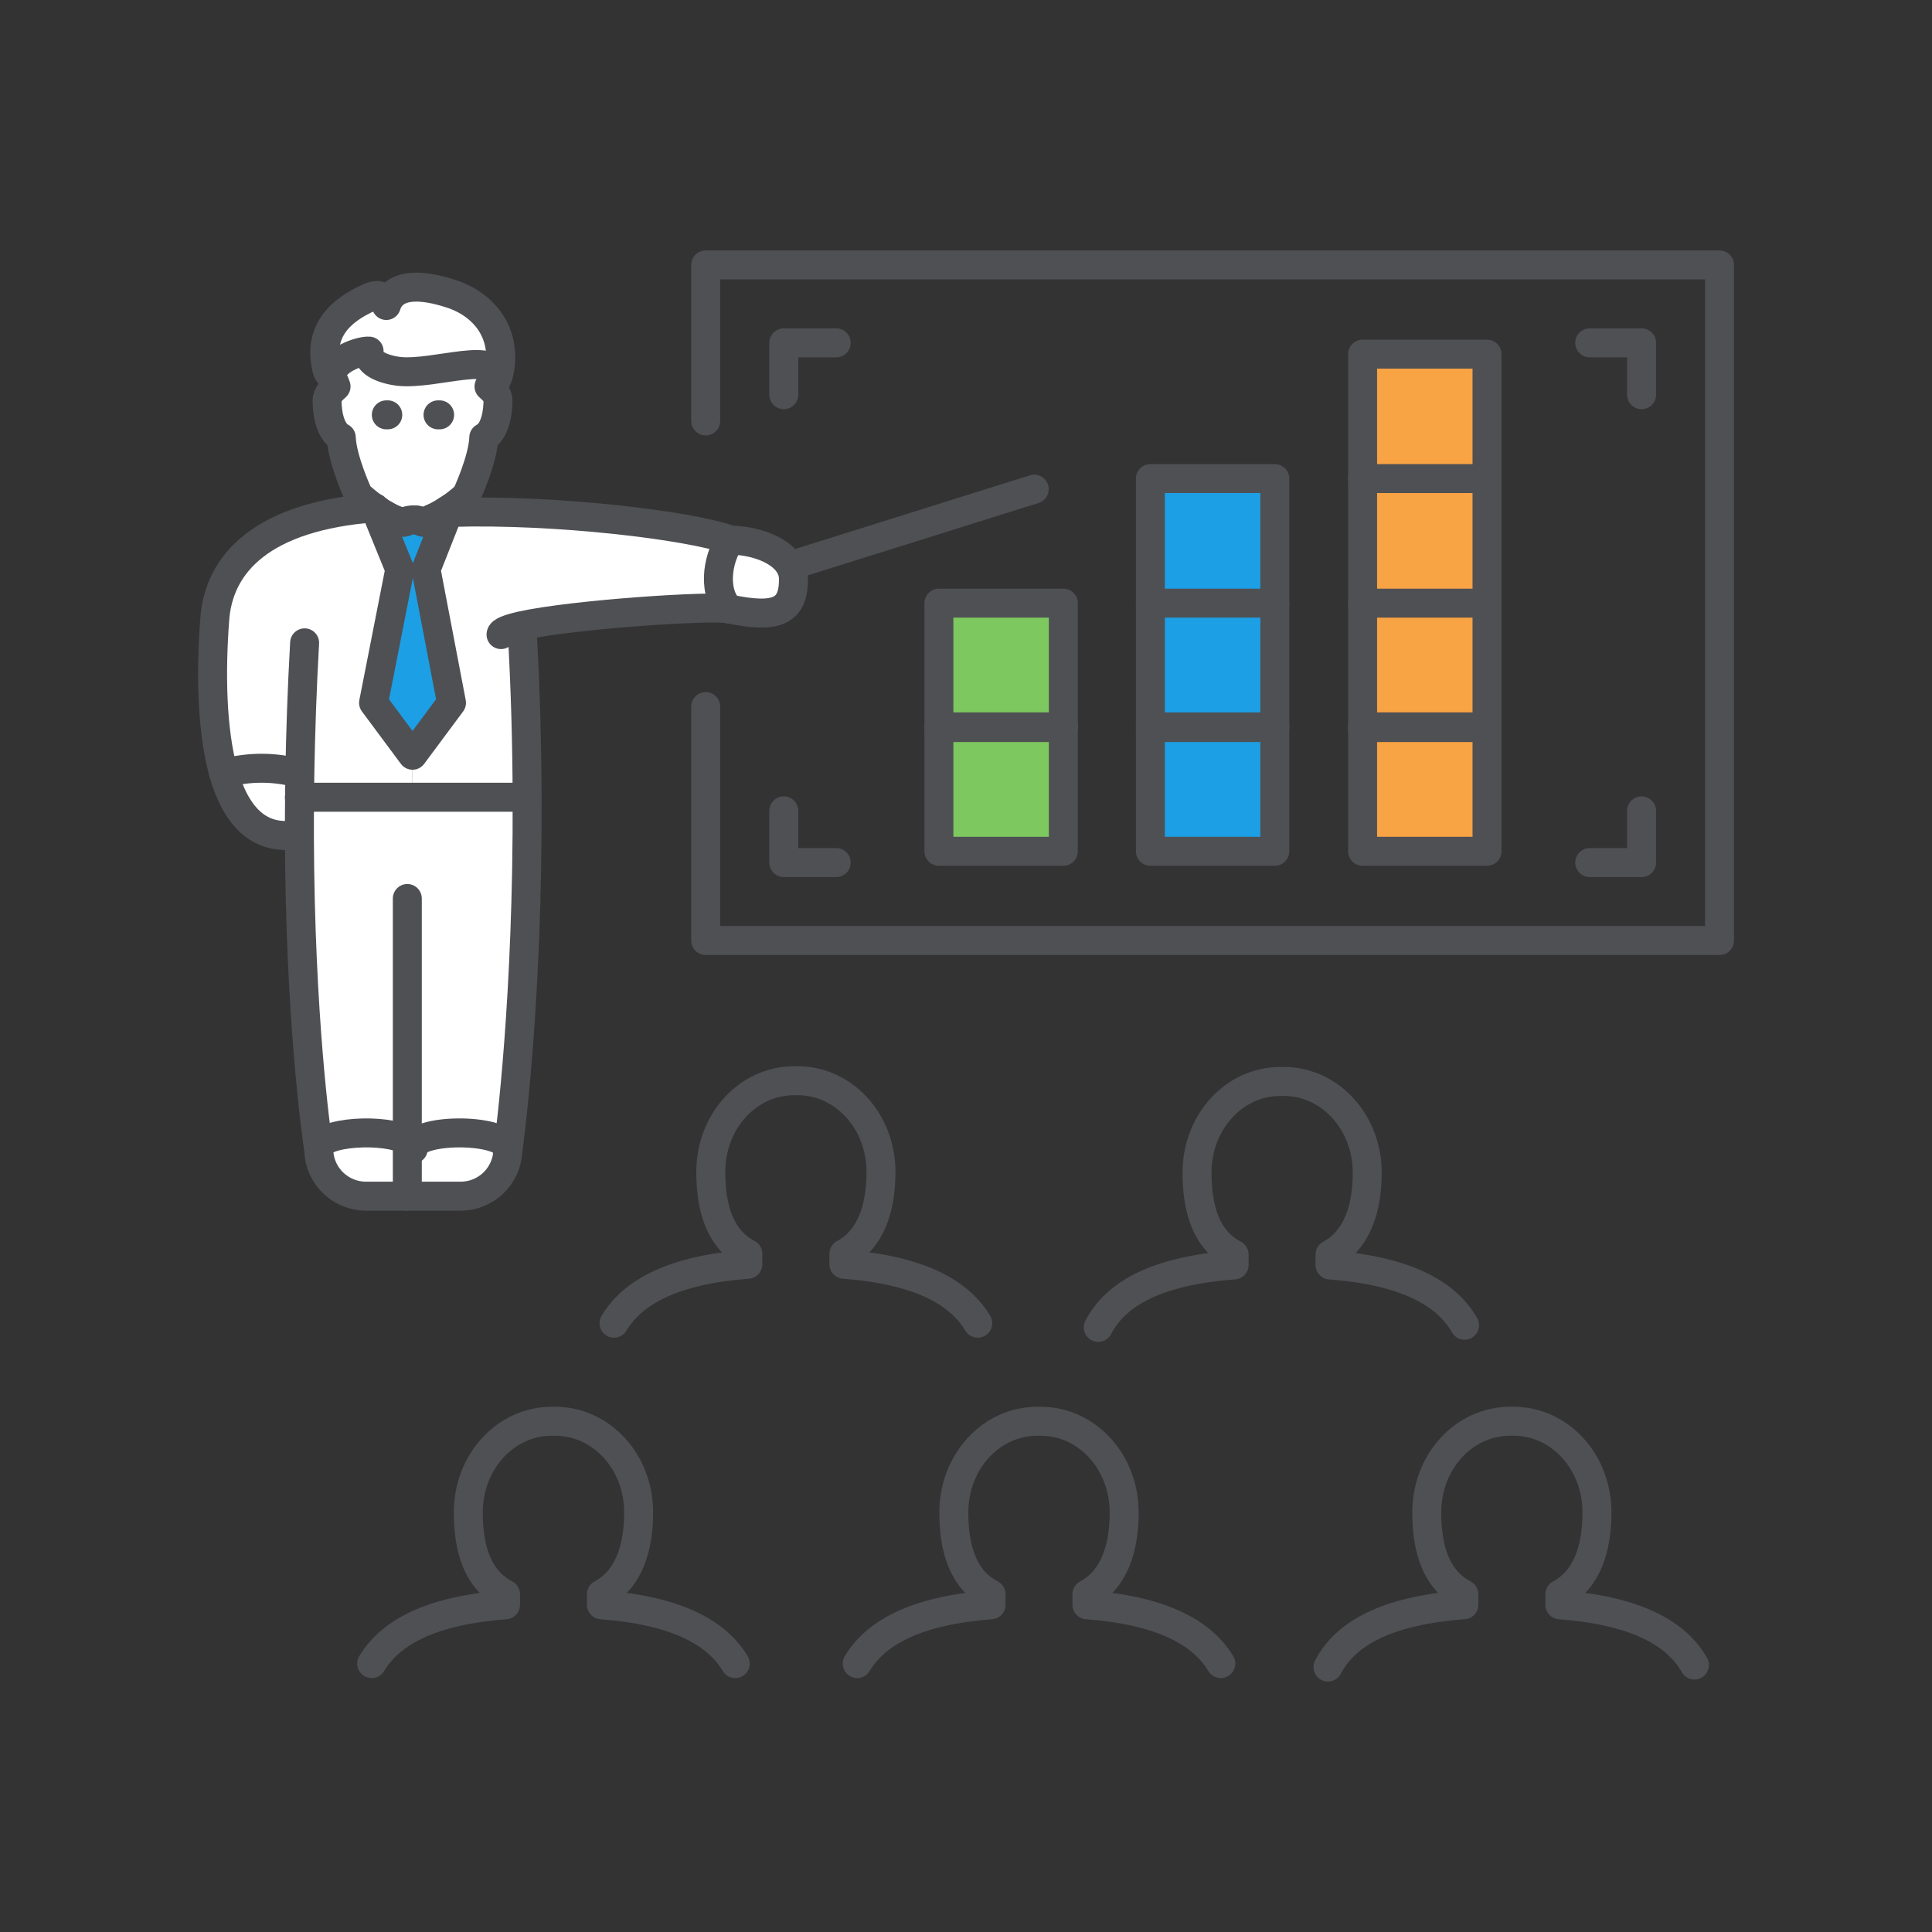 <?xml version="1.0" encoding="UTF-8"?> <svg xmlns="http://www.w3.org/2000/svg" id="Icon_1" data-name="Icon 1" viewBox="0 0 133.38 133.38"><rect x="0" y="0" width="133.38" height="133.38" fill="#333333" stroke="none"/><defs><style> .cls-1 { fill: #1c9fe5; } .cls-2 { fill: #fff; } .cls-3 { fill: none; stroke: #4f5054; stroke-linecap: round; stroke-linejoin: round; stroke-width: 2px; } .cls-4 { fill: #7dc85f; } .cls-5 { fill: #f8a344; } </style></defs><g><path class="cls-2" d="M22.01,79.3c0-1.21,4.67-1.43,6.11-.56v3.84h-2.85c-1.76,0-3.21-1.39-3.26-3.15,0,0-.01-.04-.02-.13h.02Z"></path><path class="cls-2" d="M28.51,79.18c.4-1.36,6.55-1.26,6.49.14h.08c-.01.07-.02.11-.02.11-.06,1.76-1.5,3.15-3.26,3.15h-3.68v-3.84c.2.12.34.27.39.44Z"></path><path class="cls-2" d="M28.12,78.74c-1.44-.87-6.11-.65-6.11.56h-.02c-.16-1.09-1.28-9.03-1.32-21.62,0-.86,0-1.74.01-2.64h15.71c.06,13.76-1.16,23.18-1.31,24.28h-.08c.06-1.4-6.09-1.5-6.49-.14-.05-.17-.19-.32-.39-.44Z"></path><path class="cls-2" d="M34.23,26.21c.31-2.12-4.14-.31-6.68-.57-1.24-.15-2.28-.67-2.07-1.4-.57-.05-2.62.61-2.59,1.79-.14-.19-.25-.28-.31-.49-.67-2.59.83-4.09,2.95-5.02.42-.16.88-.31,1.14.57.67-2.13,3.93-.99,4.71-.73,1.97.73,3.42,2.43,3.16,4.87-.06.49-.16.79-.26,1l-.05-.02Z"></path><path class="cls-2" d="M27.55,25.64c2.54.26,6.99-1.55,6.68.57l.05.02c-.07.17-.13.28-.16.39,0,0-.31-.2-.36.06.21.2.62.51.62.98,0,.67-.15,2.12-.98,2.54-.05,1.55-1.19,3.98-1.19,3.98-.41.41-.9.77-1.36,1.06-.36.23-.72.42-1,.55-.21.1-.39.18-.5.22-.07.03-.12.04-.14.04,0,0-.16-.1-.43-.14-.07-.01-.16-.02-.25-.02-.19,0-.33.04-.44.08-.06.02-.1.04-.13.06-.03.01-.05.02-.05.02-.06,0-.13-.01-.21-.03-.04,0-.09-.02-.13-.03-.07-.02-.15-.04-.23-.07-.15-.06-.33-.14-.52-.24-.09-.05-.19-.1-.28-.16-.1-.05-.2-.11-.3-.18-.13-.08-.26-.17-.4-.28-.34-.24-.7-.53-1.09-.88,0,0-1.13-2.43-1.19-3.98-.82-.42-.98-1.82-.98-2.54,0-.47.41-.78.62-.98-.11-.33-.22-.51-.31-.65-.03-1.18,2.02-1.84,2.59-1.79-.21.73.83,1.25,2.07,1.4Z"></path><path class="cls-2" d="M25.89,35.11l1.71,4.2-1.81,9.21,2.69,3.62v2.9h-7.8c0-.54.01-1.09.02-1.65h-.03c-1.76-.47-3.47-.47-5.23,0-.85-3-.88-7.08-.62-10.56.25-3.98,3.35-7.19,11.02-7.77.14.11.27.2.4.28-.11-.07-.23-.15-.35-.23Z"></path><path class="cls-2" d="M20.68,55.04c-.01.9-.01,1.78-.01,2.64h-.94c-2.25,0-3.56-1.76-4.29-4.29,1.76-.47,3.47-.47,5.23,0h.03c0,.56-.02,1.11-.02,1.65Z"></path><path class="cls-2" d="M50.48,37.29c2.12.05,4.3,1.03,4.3,2.69,0,2.23-1.14,2.74-4.4,2.07-.02-.01-.04-.01-.06-.02h-.01c-1.27-1.4-.6-3.86.12-4.74h.01s.03,0,.04,0Z"></path><path class="cls-2" d="M31.28,35.37c7.06-.2,16.22.87,19.16,1.9h0s-.01.02-.01.02c-.72.88-1.39,3.34-.12,4.74-1.19-.24-10.68.37-14.31,1.17l.04.2c.24,4.13.34,8.03.35,11.64h-7.91v-2.9l2.69-3.62-1.76-9.21,1.6-4.05.27.11Z"></path><rect class="cls-5" x="94.07" y="50.18" width="8.59" height=".05"></rect><rect class="cls-5" x="94.07" y="50.23" width="8.59" height="8.54"></rect><rect class="cls-5" x="94.07" y="41.64" width="8.59" height="8.54"></rect><rect class="cls-5" x="94.07" y="33.04" width="8.59" height="8.6"></rect><rect class="cls-5" x="94.07" y="24.45" width="8.59" height="8.59"></rect><rect class="cls-1" x="79.42" y="50.18" width="8.59" height=".05"></rect><rect class="cls-1" x="79.42" y="50.23" width="8.59" height="8.54"></rect><rect class="cls-1" x="79.42" y="41.64" width="8.59" height="8.54"></rect><rect class="cls-1" x="79.42" y="33.04" width="8.59" height="8.6"></rect><rect class="cls-4" x="64.82" y="50.18" width="8.59" height=".05"></rect><rect class="cls-4" x="64.82" y="50.23" width="8.59" height="8.54"></rect><rect class="cls-4" x="64.82" y="41.64" width="8.59" height="8.54"></rect><path class="cls-1" d="M29.35,36.01c.11-.04.29-.12.5-.22-.21.11-.38.18-.5.22Z"></path><path class="cls-1" d="M29.21,36.05s-.2-.09-.43-.14c.27.04.43.14.43.14Z"></path><path class="cls-1" d="M27.96,36.03s.08-.03.13-.06c.11-.04.25-.08.44-.08.09,0,.18,0,.25.02.23.05.39.14.43.14.02,0,.07-.01.14-.04.12-.04.29-.11.5-.22.28-.13.64-.32,1-.55.07-.04.15-.08.22-.13l-.06.15-1.6,4.05,1.76,9.21-2.69,3.62-2.69-3.62,1.81-9.21-1.71-4.2c.12.08.24.16.35.23.1.07.2.13.3.18.1.07.19.12.28.16.19.11.36.19.52.24.08.04.16.06.23.07.04.01.09.03.13.03.08.02.15.03.21.03.01,0,.03-.01.05-.02Z"></path><path class="cls-1" d="M27.34,35.92c.08.03.16.05.23.07-.07,0-.15-.03-.23-.07Z"></path><path class="cls-1" d="M27.34,35.92c-.16-.05-.33-.13-.52-.24.19.1.37.18.52.24Z"></path><path class="cls-1" d="M26.54,35.52c.09.06.19.11.28.16-.09-.04-.18-.09-.28-.16Z"></path></g><g><path class="cls-3" d="M91.68,115.09c1.21-2.32,4.06-3.91,9.38-4.3v-.73c-1.93-1.01-2.56-3.14-2.56-5.65,0-3.49,2.56-6.29,5.76-6.29h.24c3.19,0,5.75,2.8,5.75,6.29,0,2.46-.67,4.64-2.56,5.65v.73c5.17.39,8.03,1.93,9.29,4.16"></path><path class="cls-3" d="M59.18,114.85c1.3-2.17,4.11-3.67,9.24-4.06v-.73c-1.94-1.01-2.57-3.14-2.57-5.65,0-3.49,2.57-6.29,5.76-6.29h.24c3.19,0,5.76,2.8,5.76,6.29,0,2.46-.68,4.64-2.57,5.65v.73c5.13.39,7.93,1.89,9.24,4.06"></path><path class="cls-3" d="M75.82,91.64c1.2-2.33,4.06-3.92,9.38-4.31v-.72c-1.94-1.02-2.56-3.15-2.56-5.66,0-3.48,2.56-6.29,5.75-6.29h.24c3.19,0,5.76,2.81,5.76,6.29,0,2.46-.68,4.64-2.57,5.66v.72c5.18.39,8.03,1.94,9.29,4.16"></path><path class="cls-3" d="M42.39,91.35c1.31-2.18,4.12-3.68,9.24-4.07v-.72c-1.93-1.02-2.56-3.15-2.56-5.66,0-3.48,2.56-6.29,5.75-6.29h.25c3.19,0,5.75,2.81,5.75,6.29,0,2.47-.67,4.64-2.56,5.66v.72c5.13.39,7.93,1.89,9.24,4.07"></path><path class="cls-3" d="M25.66,114.85c1.31-2.17,4.11-3.67,9.24-4.06v-.73c-1.94-1.01-2.57-3.14-2.57-5.65,0-3.49,2.57-6.29,5.76-6.29h.24c3.19,0,5.76,2.8,5.76,6.29,0,2.46-.68,4.64-2.57,5.65v.73c5.13.39,7.94,1.89,9.24,4.06"></path><line class="cls-3" x1="54.73" y1="39" x2="71.4" y2="33.77"></line><polyline class="cls-3" points="48.72 48.78 48.72 64.93 118.71 64.93 118.71 18.29 48.72 18.29 48.72 29.06"></polyline><polyline class="cls-3" points="54.11 55.98 54.11 59.55 57.73 59.55"></polyline><polyline class="cls-3" points="57.73 23.67 54.11 23.67 54.11 27.25"></polyline><polyline class="cls-3" points="113.33 27.25 113.33 23.67 109.75 23.67"></polyline><polyline class="cls-3" points="109.75 59.55 113.33 59.55 113.33 55.98"></polyline><path class="cls-3" d="M21.03,44.38c-.18,3.18-.28,6.19-.33,9.01,0,.56-.02,1.11-.02,1.65-.01.9-.01,1.78-.01,2.64.04,12.59,1.16,20.53,1.32,21.62.01.09.02.13.02.13.05,1.76,1.5,3.15,3.26,3.15h6.53c1.76,0,3.2-1.39,3.26-3.15,0,0,.01-.04.02-.11.15-1.1,1.37-10.52,1.31-24.28-.01-3.61-.11-7.51-.35-11.64"></path><path class="cls-3" d="M25.89,35.06h-.05c-7.67.58-10.77,3.79-11.02,7.77-.26,3.48-.23,7.56.62,10.56.73,2.53,2.04,4.29,4.29,4.29h.83"></path><path class="cls-3" d="M50.32,42.03s.04.01.06.02c3.26.67,4.4.16,4.4-2.07,0-1.66-2.18-2.64-4.3-2.69-.01,0-.03-.01-.04-.01h0c-2.94-1.04-12.1-2.11-19.16-1.91"></path><path class="cls-3" d="M34.59,43.81c0-.21.54-.41,1.41-.61,3.63-.8,13.12-1.41,14.31-1.17"></path><polyline class="cls-3" points="28.12 62.03 28.12 78.74 28.12 82.58"></polyline><path class="cls-3" d="M15.44,53.39c1.76-.47,3.47-.47,5.23,0"></path><polyline class="cls-3" points="20.67 55.04 20.68 55.04 28.48 55.04 36.3 55.04"></polyline><path class="cls-3" d="M22.01,79.32v-.02c0-1.21,4.67-1.43,6.11-.56.2.12.34.27.39.44,0,.04.02.09.02.14"></path><path class="cls-3" d="M35,79.32c.06-1.4-6.09-1.5-6.49-.14-.02.04-.03.09-.03.14"></path><path class="cls-3" d="M50.33,42.05s-.01-.01-.01-.02h-.01c-1.27-1.4-.6-3.86.12-4.74"></path><path class="cls-3" d="M29.35,36.01c.12-.04.29-.11.5-.22"></path><path class="cls-3" d="M28.78,35.91c.23.05.39.14.43.14"></path><path class="cls-3" d="M27.7,36.02c.08.02.15.03.21.03,0,0,.02-.01.05-.02.03-.02.07-.04.13-.06"></path><path class="cls-3" d="M26.54,35.52c.1.07.19.12.28.16.19.11.36.19.52.24.08.04.16.06.23.07"></path><path class="cls-3" d="M30.85,35.24c.46-.29.95-.65,1.36-1.06,0,0,1.14-2.43,1.19-3.98.83-.42.98-1.87.98-2.54,0-.47-.41-.78-.62-.98.05-.26.36-.06.36-.06.03-.11.09-.22.16-.39.1-.21.2-.51.26-1,.26-2.44-1.19-4.14-3.16-4.87-.78-.26-4.04-1.4-4.71.73-.26-.88-.72-.73-1.14-.57-2.12.93-3.62,2.43-2.95,5.02.06.21.17.3.31.49.09.14.2.32.31.65-.21.2-.62.51-.62.98,0,.72.16,2.12.98,2.54.06,1.55,1.19,3.98,1.19,3.98.39.35.75.64,1.09.88.14.11.27.2.4.28"></path><path class="cls-3" d="M22.89,26.05v-.02c-.03-1.18,2.02-1.84,2.59-1.79-.21.73.83,1.25,2.07,1.4,2.54.26,6.99-1.55,6.68.57"></path><line class="cls-3" x1="26.67" y1="28.64" x2="26.77" y2="28.64"></line><line class="cls-3" x1="30.24" y1="28.64" x2="30.35" y2="28.64"></line><polyline class="cls-3" points="64.82 50.23 64.82 58.77 73.41 58.77 73.41 50.23"></polyline><line class="cls-3" x1="73.41" y1="50.18" x2="64.82" y2="50.18"></line><polygon class="cls-3" points="73.41 50.18 73.41 41.64 64.82 41.64 64.82 50.18 64.82 50.23 73.41 50.23 73.41 50.18"></polygon><polyline class="cls-3" points="79.42 50.23 79.42 58.77 88.01 58.77 88.01 50.23"></polyline><line class="cls-3" x1="88.01" y1="50.18" x2="79.42" y2="50.18"></line><polyline class="cls-3" points="79.42 41.64 79.42 50.18 79.42 50.23 88.01 50.23 88.01 50.18 88.01 41.64"></polyline><rect class="cls-3" x="79.42" y="33.04" width="8.59" height="8.6"></rect><polyline class="cls-3" points="94.07 50.23 94.07 58.77 102.66 58.77 102.66 50.23"></polyline><line class="cls-3" x1="102.66" y1="50.18" x2="94.07" y2="50.18"></line><polyline class="cls-3" points="94.07 41.64 94.07 50.18 94.07 50.23 102.66 50.23 102.66 50.18 102.66 41.64"></polyline><polyline class="cls-3" points="94.07 33.04 94.07 41.64 102.66 41.64 102.66 33.04"></polyline><rect class="cls-3" x="94.07" y="24.45" width="8.59" height="8.59"></rect><path class="cls-3" d="M31.01,35.26l.06-.15c-.07.05-.15.09-.22.13-.36.23-.72.42-1,.55-.21.1-.39.18-.5.22-.07.03-.12.04-.14.04,0,0-.16-.1-.43-.14-.07-.01-.16-.02-.25-.02-.19,0-.33.04-.44.08-.05.03-.1.05-.13.06-.02.01-.04.02-.05.02-.06,0-.13-.01-.21-.03-.04,0-.09-.02-.13-.03-.07-.02-.15-.04-.23-.07-.15-.06-.33-.14-.52-.24-.09-.05-.19-.1-.28-.16-.1-.05-.2-.11-.3-.18-.11-.07-.23-.15-.35-.23l1.71,4.2-1.81,9.21,2.69,3.62,2.69-3.62-1.76-9.21,1.6-4.05Z"></path></g></svg> 